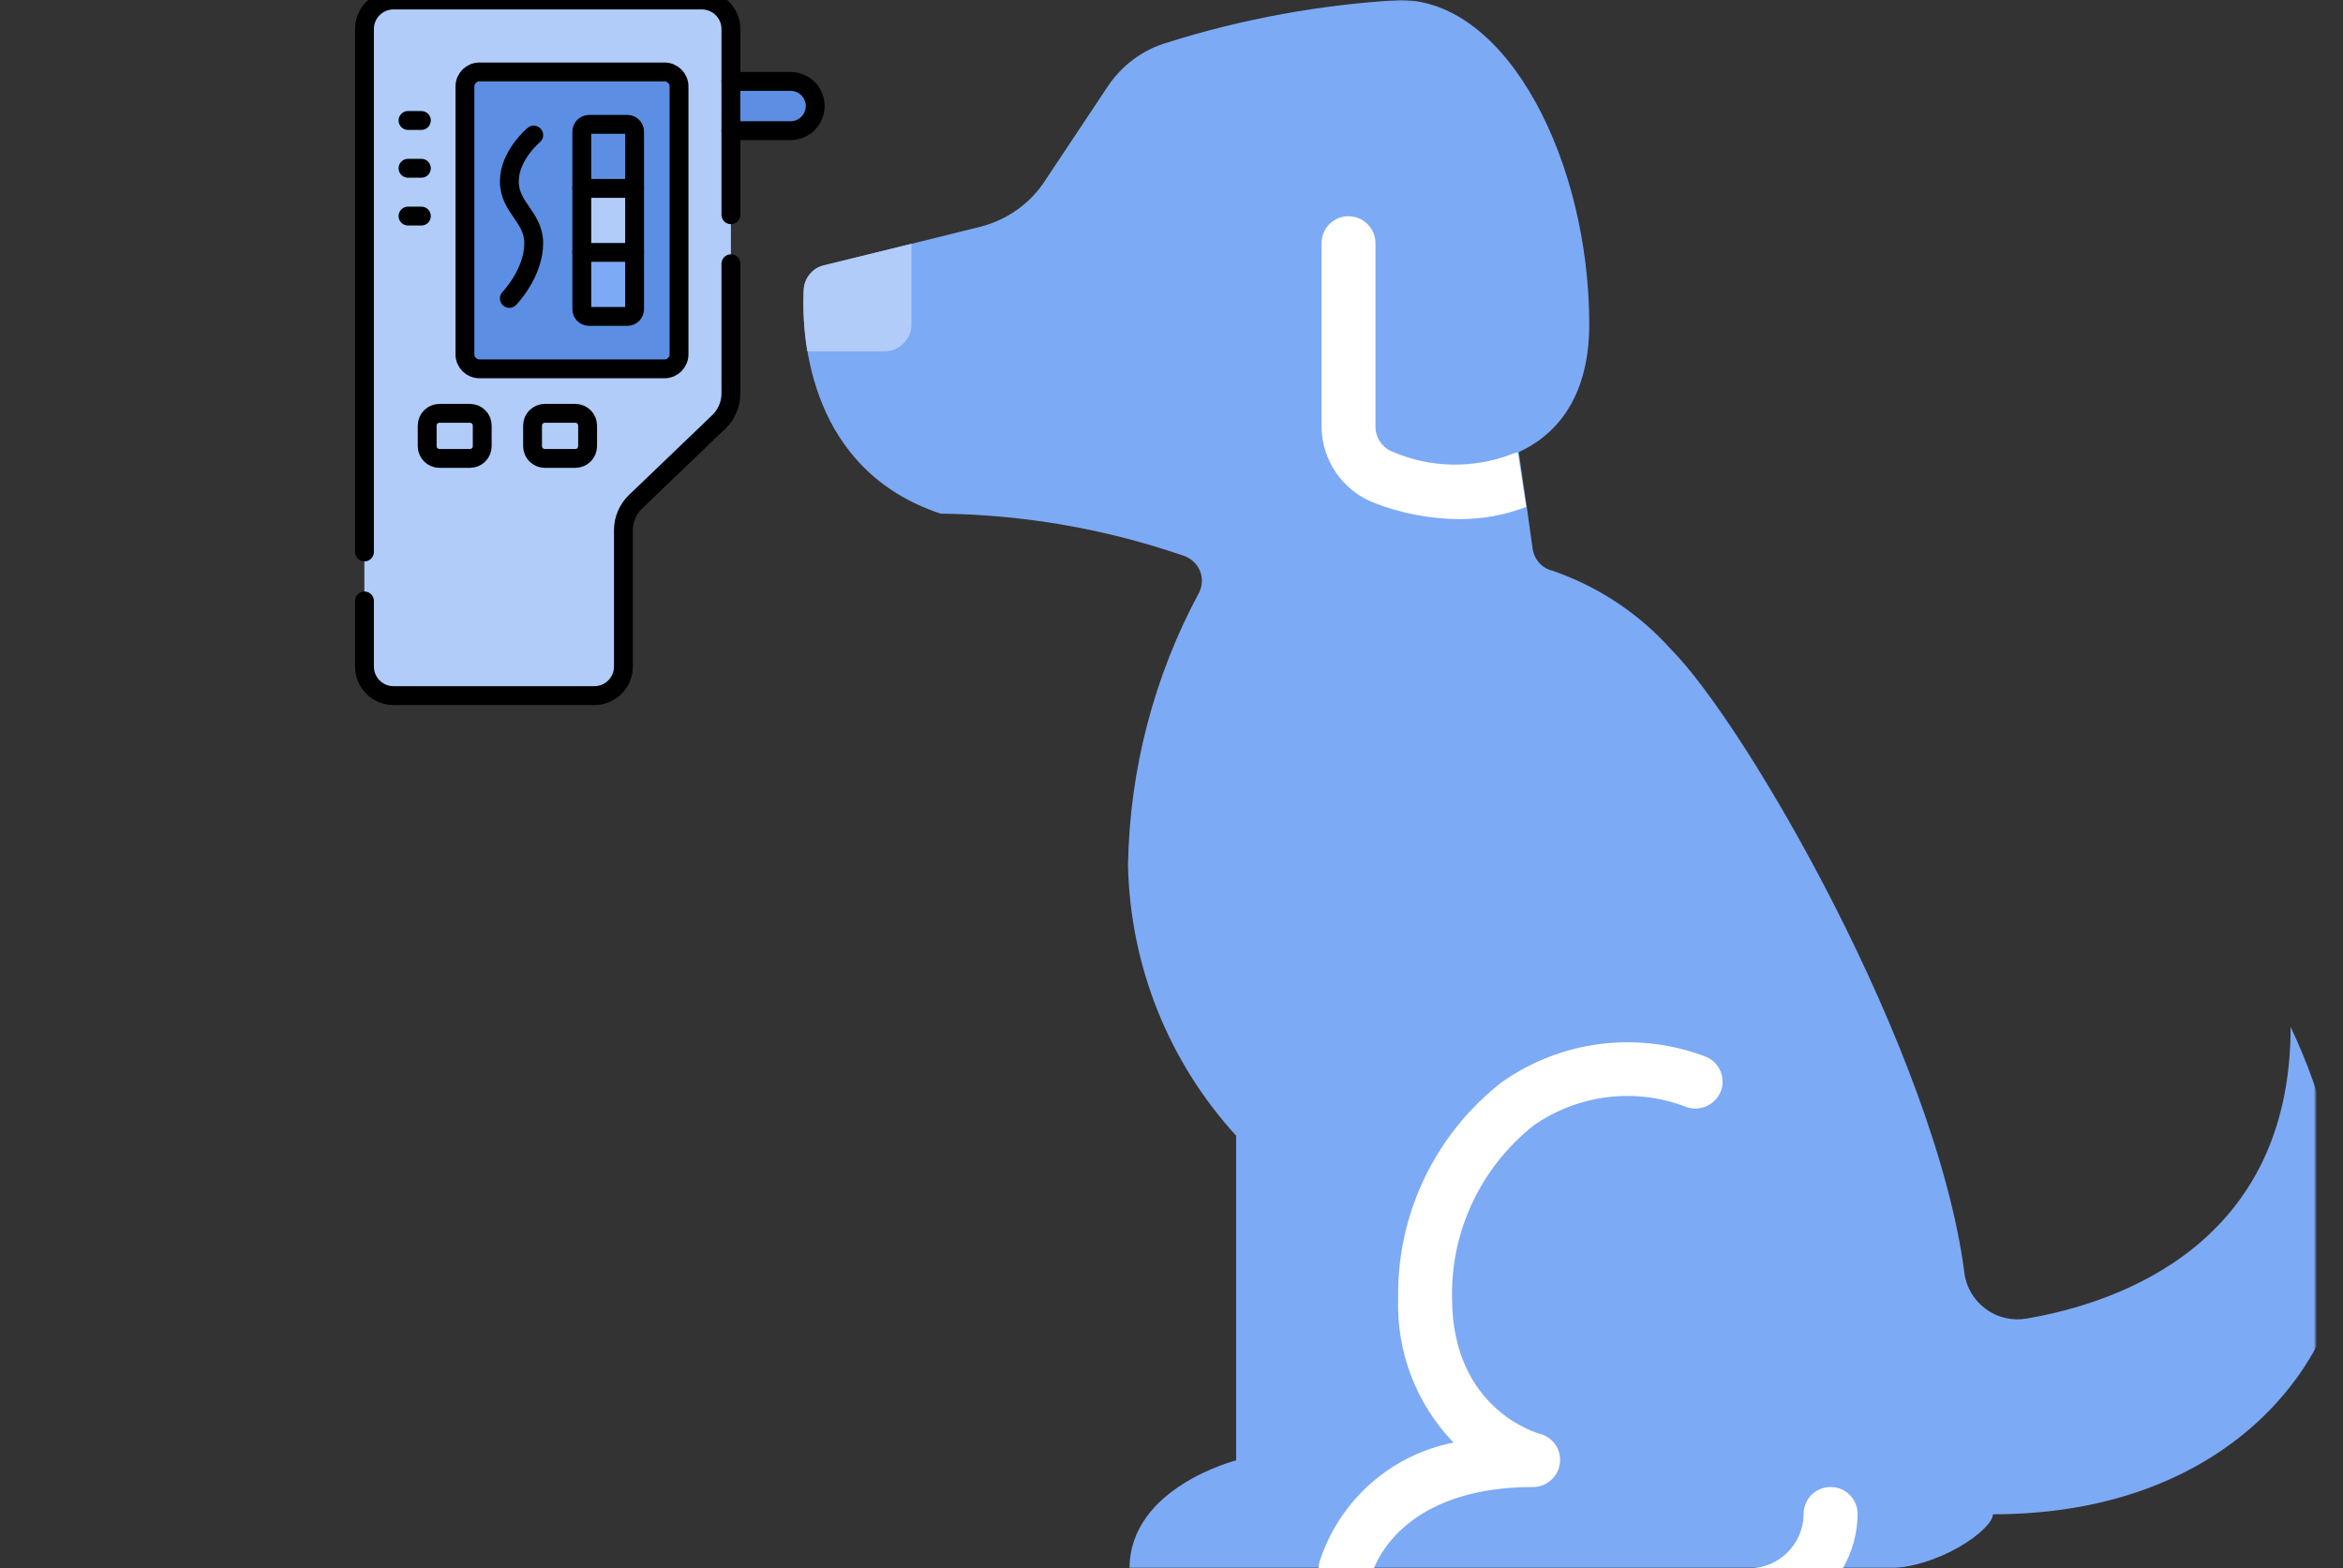 <svg width="765" height="512" viewBox="0 0 765 512" fill="none" xmlns="http://www.w3.org/2000/svg">
<rect x="0" y="0" width="765" height="512" fill="#333333" stroke="none"/>
<g clip-path="url(#clip0_40002231_540)">
<path d="M266.164 34.622C266.164 39.062 262.565 42.661 258.125 42.661H227.979V26.583H258.125C262.565 26.583 266.164 30.182 266.164 34.622Z" fill="#5C8FE3"/>
<path d="M238.646 9.482V128.472C238.646 131.975 237.217 135.327 234.688 137.752L207.505 163.821C204.976 166.246 203.547 169.598 203.547 173.101V217.625C203.547 222.861 199.301 227.107 194.065 227.107H128.482C123.246 227.107 119 222.861 119 217.625V9.482C119 4.245 123.246 0 128.482 0H229.164C234.401 0 238.646 4.245 238.646 9.482Z" fill="#B1CCF9"/>
<path d="M128.482 0H139.906C134.67 0 130.424 4.245 130.424 9.482V217.626C130.424 222.862 134.67 227.107 139.906 227.107H128.482C123.246 227.107 119 222.862 119 217.626V9.482C119 4.245 123.245 0 128.482 0Z" fill="#B1CCF9"/>
<path d="M221.704 28.234V115.678C221.704 118.297 219.581 120.419 216.963 120.419H156.543C153.924 120.419 151.802 118.297 151.802 115.678V28.234C151.802 25.616 153.924 23.493 156.543 23.493H216.962C219.581 23.493 221.704 25.616 221.704 28.234Z" fill="#5C8FE3"/>
<path d="M189.959 42.974V61.507H207.202V42.974C207.202 41.665 206.14 40.603 204.831 40.603H192.329C191.02 40.603 189.959 41.665 189.959 42.974Z" fill="#5C8FE3"/>
<path d="M189.959 82.404V100.937C189.959 102.246 191.02 103.308 192.329 103.308H204.831C206.14 103.308 207.202 102.246 207.202 100.937V82.404H189.959Z" fill="#7DAAF5"/>
<path d="M189.958 61.507H207.201V82.405H189.958V61.507Z" fill="#B1CCF9"/>
<path d="M191.855 138.95V145.666C191.855 147.876 190.064 149.667 187.854 149.667H177.885C175.675 149.667 173.884 147.876 173.884 145.666V138.95C173.884 136.74 175.675 134.949 177.885 134.949H187.854C190.064 134.949 191.855 136.74 191.855 138.95Z" fill="#B1CCF9"/>
<path d="M157.45 138.95V145.666C157.45 147.876 155.658 149.667 153.449 149.667H143.48C141.27 149.667 139.479 147.876 139.479 145.666V138.95C139.479 136.74 141.27 134.949 143.48 134.949H153.449C155.659 134.949 157.45 136.74 157.45 138.95Z" fill="#B1CCF9"/>
<path d="M238.648 42.661H258.123C262.565 42.661 266.166 39.06 266.166 34.623C266.166 30.182 262.565 26.581 258.123 26.581H238.648" stroke="black" stroke-width="6.157" stroke-miterlimit="10" stroke-linecap="round" stroke-linejoin="round"/>
<path d="M207.201 61.507V42.974C207.201 41.665 206.14 40.603 204.831 40.603H192.329C191.02 40.603 189.958 41.665 189.958 42.974V61.507" stroke="black" stroke-width="6.157" stroke-miterlimit="10" stroke-linecap="round" stroke-linejoin="round"/>
<path d="M189.959 82.405V100.938C189.959 102.247 191.02 103.309 192.329 103.309H204.831C206.14 103.309 207.202 102.247 207.202 100.938V82.405" stroke="black" stroke-width="6.157" stroke-miterlimit="10" stroke-linecap="round" stroke-linejoin="round"/>
<path d="M189.958 61.507H207.201V82.405H189.958V61.507Z" stroke="black" stroke-width="6.157" stroke-miterlimit="10" stroke-linecap="round" stroke-linejoin="round"/>
<path d="M174.265 44.103C174.265 44.103 166.303 50.698 166.303 59.202C166.303 67.868 174.265 70.767 174.265 79.422C174.265 89.225 166.303 97.431 166.303 97.431" stroke="black" stroke-width="6.157" stroke-miterlimit="10" stroke-linecap="round" stroke-linejoin="round"/>
<path d="M119 180.211V9.482C119 4.245 123.245 0 128.482 0H229.164C234.401 0 238.646 4.245 238.646 9.482V70.114" stroke="black" stroke-width="6.157" stroke-miterlimit="10" stroke-linecap="round" stroke-linejoin="round"/>
<path d="M238.646 86.107V128.472C238.646 131.975 237.217 135.328 234.688 137.752L207.505 163.821C204.976 166.246 203.547 169.598 203.547 173.101V217.625C203.547 222.862 199.301 227.107 194.065 227.107H128.482C123.246 227.107 119 222.862 119 217.625V196.205" stroke="black" stroke-width="6.157" stroke-miterlimit="10" stroke-linecap="round" stroke-linejoin="round"/>
<path d="M221.704 28.234V115.678C221.704 118.297 219.581 120.419 216.963 120.419H156.543C153.924 120.419 151.802 118.297 151.802 115.678V28.234C151.802 25.616 153.924 23.493 156.543 23.493H216.962C219.581 23.493 221.704 25.616 221.704 28.234Z" stroke="black" stroke-width="6.157" stroke-miterlimit="10" stroke-linecap="round" stroke-linejoin="round"/>
<path d="M137.583 39.332H133.219" stroke="black" stroke-width="6.157" stroke-miterlimit="10" stroke-linecap="round" stroke-linejoin="round"/>
<path d="M137.583 54.938H133.219" stroke="black" stroke-width="6.157" stroke-miterlimit="10" stroke-linecap="round" stroke-linejoin="round"/>
<path d="M137.583 70.547H133.219" stroke="black" stroke-width="6.157" stroke-miterlimit="10" stroke-linecap="round" stroke-linejoin="round"/>
<path d="M191.855 138.95V145.666C191.855 147.876 190.064 149.667 187.854 149.667H177.885C175.675 149.667 173.884 147.876 173.884 145.666V138.95C173.884 136.74 175.675 134.949 177.885 134.949H187.854C190.064 134.949 191.855 136.74 191.855 138.95Z" stroke="black" stroke-width="6.157" stroke-miterlimit="10" stroke-linecap="round" stroke-linejoin="round"/>
<path d="M157.45 138.95V145.666C157.45 147.876 155.658 149.667 153.449 149.667H143.48C141.27 149.667 139.479 147.876 139.479 145.666V138.95C139.479 136.74 141.27 134.949 143.48 134.949H153.449C155.659 134.949 157.45 136.74 157.45 138.95Z" stroke="black" stroke-width="6.157" stroke-miterlimit="10" stroke-linecap="round" stroke-linejoin="round"/>
</g>
<mask id="mask0_40002231_540" style="mask-type:luminance" maskUnits="userSpaceOnUse" x="261" y="0" width="495" height="512">
<path d="M261.9 0H756V512H261.9V0Z" fill="white"/>
</mask>
<g mask="url(#mask0_40002231_540)">
<path d="M765.5 406.1C765.5 441.4 730.2 494.4 650.7 494.4C650.7 499.3 633 512.1 615.4 512.1H368.8C368.8 485.6 403.6 476.8 403.6 476.8V370.8C381.5 346.6 369 315.3 368.3 282.5C368.8 251.3 376.8 220.7 391.6 193.3C392.6 191.1 392.7 188.6 391.8 186.4C390.9 184.2 389.1 182.5 386.9 181.6C361.2 172.7 334.3 168 307.1 167.7C264.7 153.6 261.7 111.3 262.4 94.9C262.5 91 265.2 87.6 269 86.7L320.2 74C328.7 71.8 336.2 66.6 341 59.3L361.7 28.2C366.3 21.3 373.2 16.2 381.1 13.9C405.8 6.1 431.3 1.5 457.1 0C492.4 0 518.9 53 518.9 105.9C518.9 128.5 509.2 141.5 495.9 147.6V147.8L498.5 165.5L500.4 179.1C500.9 182.6 503.4 185.5 506.8 186.3C521.6 191.4 534.9 200.1 545.4 211.8C569.9 236.2 632.2 343.9 641.4 415.7C642 420.4 644.6 424.6 648.4 427.4C652.2 430.2 657 431.3 661.7 430.5C692.1 425.3 747.9 406 747.9 335.3C758.5 357.6 764.5 381.6 765.5 406.1Z" fill="#7DAAF5"/>
</g>
<path d="M498.3 165.5C491.3 168.2 483.9 169.5 476.4 169.5C466.8 169.4 457.2 167.6 448.2 164C438.2 159.9 431.6 150.2 431.5 139.4V79.4C431.5 74.5 435.4 70.6 440.3 70.6C445.2 70.6 449.1 74.6 449.1 79.4V139.3C449.1 142.9 451.3 146.2 454.7 147.5C467 152.8 481 153.1 493.5 148.3C494.2 148 494.9 147.8 495.6 147.7L498.3 165.5Z" fill="white"/>
<path d="M562 355.9C560.4 360.5 555.4 363 550.8 361.5C534.2 355 515.5 357.2 500.8 367.4C483.6 381 473.7 401.8 474.1 423.7C474.1 460.5 502.4 468 502.7 468.1C507 469.2 509.9 473.3 509.3 477.7C508.8 482.1 505 485.5 500.6 485.5C462.6 485.5 451.3 505.3 448.6 512H430.5C430.5 511.3 430.6 510.6 430.8 510C437.2 490 454 475 474.6 471C462.4 458.4 455.9 441.3 456.5 423.8C456.1 396.2 468.7 370.1 490.5 353.2C509.8 339.7 534.4 336.6 556.4 344.8C561 346.3 563.5 351.3 562 355.9Z" fill="white"/>
<path d="M606.5 494.3C606.5 500.5 604.8 506.6 601.7 512H571.2C580.9 512 588.8 504.1 588.9 494.3C588.9 489.4 592.8 485.5 597.7 485.5C602.7 485.5 606.5 489.5 606.5 494.3Z" fill="white"/>
<path d="M297.6 79.6V105.9C297.6 110.8 293.6 114.7 288.8 114.7H263.6C262.5 108.1 262.1 101.5 262.4 94.8C262.5 90.9 265.2 87.5 269 86.6L297.6 79.6Z" fill="#B1CCF9"/>
<defs>
<clipPath id="clip0_40002231_540">
<rect width="334" height="334" fill="white" transform="matrix(-1 0 0 1 334 0)"/>
</clipPath>
</defs>
</svg>
